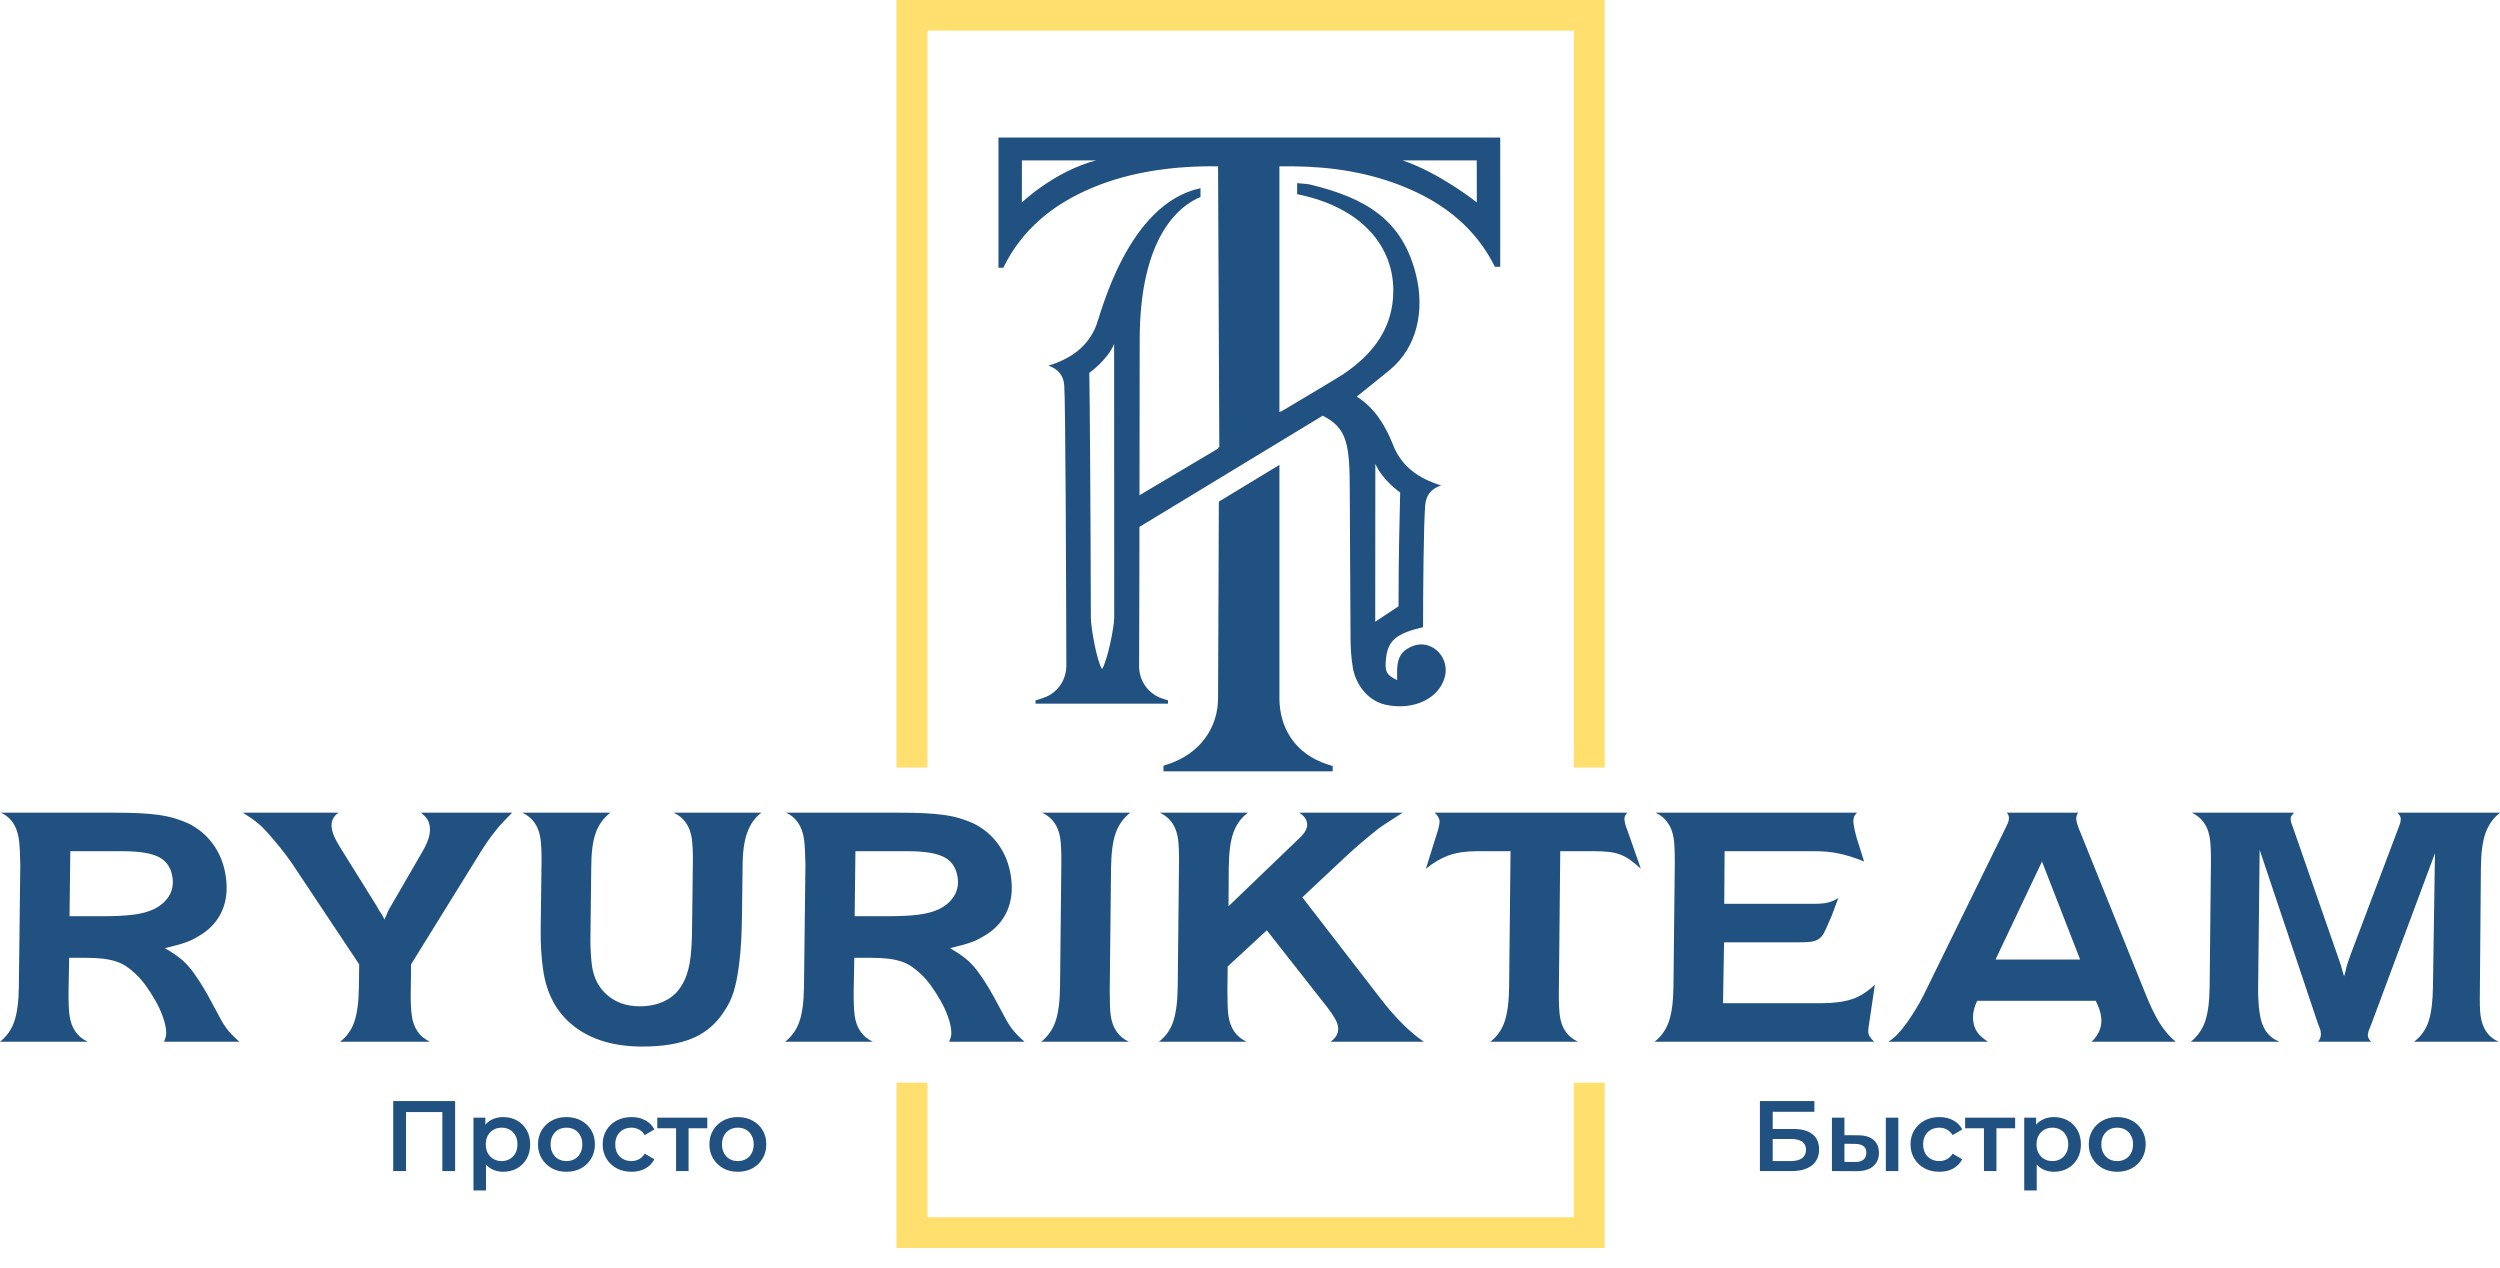 <?xml version="1.0" encoding="UTF-8"?> <svg xmlns="http://www.w3.org/2000/svg" width="138" height="70" viewBox="0 0 138 70" fill="none"> <g clip-path="url(#clip0_53_2461)"> <path d="M21.706 64.643V60.779H25.123V64.643H24.417V61.21L24.582 61.386H22.247L22.413 61.21V64.643H21.706ZM27.77 64.682C27.53 64.682 27.311 64.627 27.113 64.516C26.918 64.406 26.761 64.24 26.643 64.019C26.529 63.795 26.472 63.512 26.472 63.169C26.472 62.824 26.528 62.54 26.638 62.319C26.752 62.099 26.907 61.935 27.102 61.828C27.297 61.718 27.519 61.663 27.77 61.663C28.06 61.663 28.316 61.725 28.537 61.85C28.761 61.975 28.938 62.15 29.067 62.375C29.199 62.599 29.265 62.864 29.265 63.169C29.265 63.475 29.199 63.742 29.067 63.97C28.938 64.194 28.761 64.369 28.537 64.494C28.316 64.619 28.06 64.682 27.77 64.682ZM26.136 65.714V61.696H26.793V62.391L26.77 63.175L26.826 63.959V65.714H26.136ZM27.692 64.091C27.858 64.091 28.005 64.055 28.134 63.981C28.266 63.907 28.371 63.801 28.448 63.661C28.526 63.521 28.564 63.357 28.564 63.169C28.564 62.978 28.526 62.814 28.448 62.678C28.371 62.538 28.266 62.432 28.134 62.358C28.005 62.284 27.858 62.248 27.692 62.248C27.527 62.248 27.378 62.284 27.245 62.358C27.113 62.432 27.008 62.538 26.93 62.678C26.853 62.814 26.815 62.978 26.815 63.169C26.815 63.357 26.853 63.521 26.93 63.661C27.008 63.801 27.113 63.907 27.245 63.981C27.378 64.055 27.527 64.091 27.692 64.091ZM31.266 64.682C30.964 64.682 30.695 64.618 30.46 64.489C30.224 64.356 30.039 64.176 29.902 63.948C29.766 63.72 29.698 63.46 29.698 63.169C29.698 62.875 29.766 62.616 29.902 62.391C30.039 62.163 30.224 61.984 30.46 61.856C30.695 61.727 30.964 61.663 31.266 61.663C31.571 61.663 31.842 61.727 32.077 61.856C32.317 61.984 32.502 62.161 32.635 62.386C32.771 62.61 32.839 62.871 32.839 63.169C32.839 63.46 32.771 63.72 32.635 63.948C32.502 64.176 32.317 64.356 32.077 64.489C31.842 64.618 31.571 64.682 31.266 64.682ZM31.266 64.091C31.435 64.091 31.586 64.055 31.719 63.981C31.851 63.907 31.954 63.801 32.028 63.661C32.105 63.521 32.144 63.357 32.144 63.169C32.144 62.978 32.105 62.814 32.028 62.678C31.954 62.538 31.851 62.432 31.719 62.358C31.586 62.284 31.437 62.248 31.271 62.248C31.102 62.248 30.951 62.284 30.819 62.358C30.69 62.432 30.587 62.538 30.51 62.678C30.432 62.814 30.394 62.978 30.394 63.169C30.394 63.357 30.432 63.521 30.51 63.661C30.587 63.801 30.69 63.907 30.819 63.981C30.951 64.055 31.1 64.091 31.266 64.091ZM34.862 64.682C34.553 64.682 34.277 64.618 34.034 64.489C33.795 64.356 33.607 64.176 33.471 63.948C33.335 63.72 33.267 63.46 33.267 63.169C33.267 62.875 33.335 62.616 33.471 62.391C33.607 62.163 33.795 61.984 34.034 61.856C34.277 61.727 34.553 61.663 34.862 61.663C35.149 61.663 35.401 61.721 35.618 61.839C35.839 61.953 36.007 62.123 36.121 62.347L35.591 62.656C35.502 62.516 35.394 62.413 35.265 62.347C35.14 62.281 35.004 62.248 34.857 62.248C34.687 62.248 34.535 62.284 34.398 62.358C34.262 62.432 34.156 62.538 34.078 62.678C34.001 62.814 33.962 62.978 33.962 63.169C33.962 63.361 34.001 63.526 34.078 63.666C34.156 63.802 34.262 63.907 34.398 63.981C34.535 64.055 34.687 64.091 34.857 64.091C35.004 64.091 35.14 64.058 35.265 63.992C35.394 63.926 35.502 63.823 35.591 63.683L36.121 63.992C36.007 64.213 35.839 64.384 35.618 64.505C35.401 64.623 35.149 64.682 34.862 64.682ZM37.319 64.643V62.115L37.479 62.281H36.282V61.696H39.042V62.281H37.849L38.009 62.115V64.643H37.319ZM40.727 64.682C40.425 64.682 40.156 64.618 39.92 64.489C39.685 64.356 39.499 64.176 39.363 63.948C39.227 63.72 39.159 63.46 39.159 63.169C39.159 62.875 39.227 62.616 39.363 62.391C39.499 62.163 39.685 61.984 39.92 61.856C40.156 61.727 40.425 61.663 40.727 61.663C41.032 61.663 41.302 61.727 41.538 61.856C41.777 61.984 41.963 62.161 42.095 62.386C42.232 62.61 42.3 62.871 42.3 63.169C42.3 63.46 42.232 63.72 42.095 63.948C41.963 64.176 41.777 64.356 41.538 64.489C41.302 64.618 41.032 64.682 40.727 64.682ZM40.727 64.091C40.896 64.091 41.047 64.055 41.179 63.981C41.312 63.907 41.415 63.801 41.488 63.661C41.566 63.521 41.604 63.357 41.604 63.169C41.604 62.978 41.566 62.814 41.488 62.678C41.415 62.538 41.312 62.432 41.179 62.358C41.047 62.284 40.898 62.248 40.732 62.248C40.563 62.248 40.412 62.284 40.279 62.358C40.151 62.432 40.047 62.538 39.97 62.678C39.893 62.814 39.854 62.978 39.854 63.169C39.854 63.357 39.893 63.521 39.97 63.661C40.047 63.801 40.151 63.907 40.279 63.981C40.412 64.055 40.561 64.091 40.727 64.091Z" fill="#205180"></path> <path d="M97.147 64.643V60.779H100.155V61.37H97.853V62.319H98.996C99.459 62.319 99.811 62.417 100.05 62.612C100.293 62.803 100.414 63.083 100.414 63.451C100.414 63.83 100.28 64.124 100.011 64.334C99.746 64.54 99.371 64.643 98.885 64.643H97.147ZM97.853 64.091H98.847C99.123 64.091 99.332 64.038 99.476 63.931C99.619 63.825 99.691 63.67 99.691 63.468C99.691 63.07 99.41 62.871 98.847 62.871H97.853V64.091ZM104.098 64.643V61.696H104.788V64.643H104.098ZM102.558 62.667C102.937 62.667 103.224 62.752 103.419 62.921C103.618 63.09 103.717 63.33 103.717 63.639C103.717 63.959 103.607 64.209 103.386 64.389C103.169 64.566 102.86 64.653 102.459 64.649L101.123 64.643V61.696H101.813V62.662L102.558 62.667ZM102.398 64.141C102.6 64.145 102.755 64.102 102.862 64.014C102.968 63.926 103.022 63.797 103.022 63.628C103.022 63.458 102.968 63.337 102.862 63.263C102.758 63.186 102.604 63.145 102.398 63.142L101.813 63.136V64.135L102.398 64.141ZM107.057 64.682C106.748 64.682 106.472 64.618 106.229 64.489C105.99 64.356 105.802 64.176 105.666 63.948C105.53 63.72 105.461 63.46 105.461 63.169C105.461 62.875 105.53 62.616 105.666 62.391C105.802 62.163 105.99 61.984 106.229 61.856C106.472 61.727 106.748 61.663 107.057 61.663C107.344 61.663 107.596 61.721 107.813 61.839C108.034 61.953 108.201 62.123 108.315 62.347L107.785 62.656C107.697 62.516 107.588 62.413 107.46 62.347C107.335 62.281 107.198 62.248 107.051 62.248C106.882 62.248 106.729 62.284 106.593 62.358C106.457 62.432 106.35 62.538 106.273 62.678C106.196 62.814 106.157 62.978 106.157 63.169C106.157 63.361 106.196 63.526 106.273 63.666C106.35 63.802 106.457 63.907 106.593 63.981C106.729 64.055 106.882 64.091 107.051 64.091C107.198 64.091 107.335 64.058 107.46 63.992C107.588 63.926 107.697 63.823 107.785 63.683L108.315 63.992C108.201 64.213 108.034 64.384 107.813 64.505C107.596 64.623 107.344 64.682 107.057 64.682ZM109.514 64.643V62.115L109.674 62.281H108.476V61.696H111.236V62.281H110.044L110.204 62.115V64.643H109.514ZM113.371 64.682C113.131 64.682 112.913 64.627 112.714 64.516C112.519 64.406 112.362 64.24 112.245 64.019C112.131 63.795 112.073 63.512 112.073 63.169C112.073 62.824 112.129 62.54 112.239 62.319C112.353 62.099 112.508 61.935 112.703 61.828C112.898 61.718 113.12 61.663 113.371 61.663C113.661 61.663 113.917 61.725 114.138 61.85C114.362 61.975 114.539 62.15 114.668 62.375C114.8 62.599 114.867 62.864 114.867 63.169C114.867 63.475 114.8 63.742 114.668 63.97C114.539 64.194 114.362 64.369 114.138 64.494C113.917 64.619 113.661 64.682 113.371 64.682ZM111.737 65.714V61.696H112.394V62.391L112.372 63.175L112.427 63.959V65.714H111.737ZM113.293 64.091C113.459 64.091 113.606 64.055 113.735 63.981C113.867 63.907 113.972 63.801 114.05 63.661C114.127 63.521 114.166 63.357 114.166 63.169C114.166 62.978 114.127 62.814 114.05 62.678C113.972 62.538 113.867 62.432 113.735 62.358C113.606 62.284 113.459 62.248 113.293 62.248C113.128 62.248 112.979 62.284 112.846 62.358C112.714 62.432 112.609 62.538 112.532 62.678C112.454 62.814 112.416 62.978 112.416 63.169C112.416 63.357 112.454 63.521 112.532 63.661C112.609 63.801 112.714 63.907 112.846 63.981C112.979 64.055 113.128 64.091 113.293 64.091ZM116.868 64.682C116.566 64.682 116.297 64.618 116.062 64.489C115.826 64.356 115.64 64.176 115.504 63.948C115.368 63.72 115.3 63.46 115.3 63.169C115.3 62.875 115.368 62.616 115.504 62.391C115.64 62.163 115.826 61.984 116.062 61.856C116.297 61.727 116.566 61.663 116.868 61.663C117.173 61.663 117.444 61.727 117.679 61.856C117.918 61.984 118.104 62.161 118.237 62.386C118.373 62.61 118.441 62.871 118.441 63.169C118.441 63.46 118.373 63.72 118.237 63.948C118.104 64.176 117.918 64.356 117.679 64.489C117.444 64.618 117.173 64.682 116.868 64.682ZM116.868 64.091C117.037 64.091 117.188 64.055 117.32 63.981C117.453 63.907 117.556 63.801 117.629 63.661C117.707 63.521 117.745 63.357 117.745 63.169C117.745 62.978 117.707 62.814 117.629 62.678C117.556 62.538 117.453 62.432 117.32 62.358C117.188 62.284 117.039 62.248 116.873 62.248C116.704 62.248 116.553 62.284 116.42 62.358C116.292 62.432 116.189 62.538 116.111 62.678C116.034 62.814 115.995 62.978 115.995 63.169C115.995 63.357 116.034 63.521 116.111 63.661C116.189 63.801 116.292 63.907 116.42 63.981C116.553 64.055 116.702 64.091 116.868 64.091Z" fill="#205180"></path> <path d="M86.872 67.193H51.193V59.764H49.486V68.887H88.579V59.764H86.872V67.193Z" fill="#FFDF6D"></path> <path d="M51.193 1.693H86.873V42.369H88.579V0H49.486V42.369H51.193V1.693Z" fill="#FFDF6D"></path> <path d="M67.237 38.531C67.24 40.129 66.275 41.621 64.405 42.207C64.345 42.226 64.285 42.246 64.225 42.266V42.578H73.564V42.287C73.481 42.26 73.4 42.233 73.318 42.207C71.447 41.621 70.621 40.129 70.624 38.531C70.624 38.518 70.624 38.499 70.624 38.477V25.661L67.28 27.69C67.27 31.602 67.236 38.011 67.237 38.531Z" fill="#205180"></path> <path d="M77.418 8.853H81.516L81.52 11.173C81.52 11.173 79.496 9.552 77.418 8.853ZM75.919 25.598C76.301 26.501 77.289 27.189 77.289 27.189C77.257 28.605 77.199 30.82 77.199 33.466C76.8 33.731 76.395 34.001 75.913 34.32C75.913 30.038 75.919 25.598 75.919 25.598ZM60.833 36.931C60.555 36.534 60.217 34.664 60.215 34.088C60.202 28.66 60.156 21.765 60.13 20.58C60.13 20.58 61.118 19.892 61.5 18.988C61.5 18.988 61.504 27.576 61.505 34.087C61.505 34.635 61.118 36.503 60.833 36.931ZM56.407 11.173L56.41 8.853H60.508C58.213 9.45 56.407 11.173 56.407 11.173ZM55.115 7.591V14.779H55.382C56.416 12.664 58.126 11.275 60.278 10.371C62.459 9.453 64.891 9.149 67.237 9.181L67.306 24.675L67.237 24.717V24.761L62.9 27.337C62.906 22.97 62.911 19.236 62.911 18.778C62.911 12.921 65.211 11.306 66.268 10.874V10.389C62.234 11.242 60.762 17.345 60.508 17.98C60.044 19.141 59.117 19.802 57.87 20.185C58.435 20.372 58.703 20.754 58.745 21.251C58.817 22.093 58.851 32.155 58.862 36.742C58.864 37.481 58.435 38.164 57.753 38.461C57.666 38.499 57.573 38.533 57.473 38.565C57.368 38.598 57.265 38.632 57.161 38.666V38.844H64.473V38.66C64.375 38.628 64.277 38.596 64.179 38.565C64.172 38.563 64.166 38.561 64.159 38.559C63.385 38.309 62.875 37.577 62.878 36.77C62.883 34.403 62.892 33.745 62.898 29.084L73.01 22.947C74.375 23.621 74.508 24.541 74.508 27.173C74.508 28.465 74.543 33.252 74.55 35.193C74.553 35.753 74.583 36.322 74.68 36.873C74.836 37.758 75.475 38.683 76.496 38.904C78.044 39.237 79.445 38.553 79.757 37.357C79.933 36.68 79.594 35.95 78.947 35.675C78.597 35.527 78.222 35.524 77.793 35.749C77.037 36.131 77.123 36.852 77.121 37.542C76.525 37.262 76.432 37.066 76.508 36.349C76.612 35.359 77.075 34.964 78.553 34.62C78.553 32.567 78.584 28.916 78.673 27.86C78.716 27.364 78.984 26.982 79.549 26.795C78.301 26.412 77.374 25.751 76.911 24.59C76.488 23.53 75.94 22.57 74.895 21.89C75.542 21.369 76.128 20.905 76.705 20.43C78.261 19.147 78.632 17.106 78.173 15.204C77.418 12.079 75.317 10.924 72.361 10.196C72.129 10.139 71.882 10.141 71.603 10.111V10.718C75.325 11.475 76.911 13.724 76.911 16.032C76.911 18.062 75.839 19.518 74.134 20.666C73.886 20.834 70.716 22.717 70.716 22.717L70.717 22.696L70.623 22.751V9.181H70.828H71.401C73.548 9.204 75.646 9.528 77.649 10.371C79.783 11.267 81.483 12.641 82.519 14.727H82.812V7.591H55.115Z" fill="#205180"></path> <path d="M5.679 50.575C6.372 50.575 6.937 50.546 7.372 50.489C7.807 50.432 8.174 50.335 8.473 50.195C8.846 50.018 9.128 49.778 9.318 49.474C9.509 49.17 9.577 48.828 9.524 48.449C9.45 47.917 9.204 47.541 8.786 47.319C8.369 47.098 7.7 46.987 6.779 46.987H3.881L3.838 50.575H5.679ZM9.053 57.504C9.113 57.365 9.151 57.247 9.166 57.153C9.181 57.058 9.178 56.934 9.157 56.782C9.125 56.555 9.059 56.308 8.959 56.042C8.86 55.776 8.734 55.51 8.583 55.245C8.433 54.979 8.269 54.72 8.091 54.466C7.913 54.213 7.726 53.992 7.529 53.802C7.344 53.625 7.165 53.476 6.989 53.356C6.813 53.236 6.618 53.141 6.404 53.071C6.189 53.002 5.949 52.951 5.683 52.919C5.418 52.888 5.109 52.872 4.756 52.872H3.818L3.784 54.694C3.781 54.998 3.784 55.267 3.794 55.501C3.804 55.735 3.819 55.922 3.839 56.061C3.937 56.758 4.271 57.238 4.842 57.504H0C0.368 57.213 0.632 56.839 0.789 56.384C0.947 55.928 1.031 55.289 1.041 54.466L1.12 47.727C1.115 47.448 1.106 47.183 1.094 46.93C1.081 46.678 1.065 46.48 1.045 46.342C0.942 45.608 0.612 45.114 0.054 44.861H6.328C6.84 44.861 7.293 44.87 7.687 44.889C8.082 44.908 8.439 44.94 8.758 44.984C9.077 45.029 9.363 45.088 9.618 45.164C9.873 45.24 10.116 45.329 10.346 45.43C10.931 45.709 11.406 46.104 11.774 46.617C12.141 47.129 12.373 47.727 12.468 48.41C12.566 49.107 12.496 49.727 12.26 50.271C12.024 50.815 11.634 51.258 11.091 51.6C10.965 51.676 10.838 51.749 10.713 51.818C10.585 51.888 10.443 51.951 10.287 52.008C10.13 52.065 9.956 52.119 9.764 52.169C9.572 52.22 9.35 52.277 9.098 52.34C9.479 52.556 9.794 52.767 10.039 52.976C10.284 53.185 10.521 53.455 10.749 53.783C10.919 54.024 11.085 54.28 11.248 54.552C11.412 54.824 11.609 55.181 11.842 55.624C11.981 55.89 12.101 56.112 12.199 56.289C12.298 56.466 12.396 56.621 12.495 56.754C12.593 56.887 12.698 57.01 12.811 57.124C12.924 57.238 13.058 57.365 13.214 57.504H9.053Z" fill="#205180"></path> <path d="M22.674 54.694C22.668 54.973 22.67 55.235 22.682 55.482C22.694 55.728 22.71 55.922 22.73 56.061C22.827 56.757 23.161 57.238 23.733 57.504H18.771C19.142 57.226 19.405 56.856 19.562 56.393C19.719 55.931 19.802 55.289 19.812 54.466L19.827 53.232L16.113 47.651C15.941 47.398 15.727 47.113 15.473 46.797C15.219 46.481 14.976 46.196 14.748 45.943C14.52 45.69 14.309 45.49 14.119 45.345C13.928 45.199 13.689 45.038 13.403 44.86H18.689C18.387 45.063 18.262 45.348 18.313 45.715C18.337 45.879 18.392 46.056 18.482 46.246C18.57 46.436 18.732 46.714 18.966 47.081L20.812 50.043L20.949 50.29L21.056 50.442C21.1 50.518 21.131 50.572 21.147 50.603C21.162 50.635 21.187 50.689 21.22 50.764L21.311 50.556C21.353 50.454 21.389 50.369 21.42 50.299C21.449 50.23 21.497 50.145 21.562 50.043L23.265 47.101C23.467 46.759 23.6 46.474 23.665 46.246C23.729 46.018 23.749 45.81 23.722 45.62C23.701 45.468 23.657 45.339 23.591 45.23C23.524 45.123 23.408 45.001 23.24 44.86H28.27C28.091 45.038 27.924 45.209 27.771 45.373C27.617 45.538 27.471 45.709 27.331 45.886C27.191 46.063 27.052 46.25 26.915 46.445C26.778 46.642 26.635 46.86 26.487 47.101L22.691 53.232L22.674 54.694Z" fill="#205180"></path> <path d="M33.692 44.861C33.312 45.152 33.041 45.528 32.879 45.991C32.716 46.452 32.635 47.095 32.637 47.917L32.59 51.961C32.588 52.037 32.59 52.131 32.595 52.245C32.599 52.359 32.606 52.486 32.614 52.626C32.623 52.765 32.632 52.891 32.642 53.005C32.652 53.119 32.663 53.22 32.676 53.308C32.772 53.992 33.058 54.536 33.535 54.941C34.013 55.347 34.609 55.548 35.326 55.548C35.825 55.548 36.276 55.453 36.675 55.264C37.075 55.074 37.385 54.796 37.607 54.429C37.822 54.099 37.974 53.688 38.064 53.195C38.154 52.701 38.201 52.017 38.203 51.144L38.245 47.671C38.25 47.379 38.247 47.114 38.236 46.873C38.225 46.633 38.21 46.443 38.19 46.303C38.093 45.608 37.759 45.127 37.187 44.861H42.029C41.844 45 41.688 45.161 41.56 45.345C41.432 45.528 41.326 45.741 41.24 45.981C41.154 46.221 41.091 46.5 41.05 46.816C41.009 47.133 40.989 47.499 40.991 47.917L40.958 50.48C40.95 51.075 40.935 51.575 40.912 51.98C40.89 52.385 40.851 52.803 40.798 53.233C40.722 53.827 40.624 54.325 40.504 54.723C40.383 55.121 40.204 55.492 39.969 55.833C39.53 56.517 38.949 57.01 38.224 57.314C37.499 57.618 36.58 57.77 35.466 57.77C33.909 57.77 32.653 57.399 31.696 56.659C30.74 55.919 30.167 54.872 29.978 53.517C29.931 53.189 29.896 52.837 29.872 52.464C29.849 52.091 29.84 51.682 29.846 51.239L29.892 47.671C29.896 47.379 29.893 47.114 29.882 46.873C29.871 46.633 29.856 46.443 29.836 46.303C29.738 45.608 29.404 45.127 28.833 44.861H33.692Z" fill="#205180"></path> <path d="M49.018 50.575C49.712 50.575 50.277 50.546 50.711 50.489C51.146 50.432 51.514 50.335 51.812 50.195C52.185 50.018 52.467 49.778 52.658 49.474C52.848 49.17 52.916 48.828 52.864 48.449C52.789 47.917 52.544 47.541 52.126 47.319C51.708 47.098 51.04 46.987 50.118 46.987H47.22L47.177 50.575H49.018ZM52.393 57.504C52.453 57.365 52.49 57.247 52.506 57.153C52.521 57.058 52.518 56.934 52.497 56.782C52.465 56.555 52.399 56.308 52.299 56.042C52.199 55.776 52.074 55.51 51.923 55.245C51.772 54.979 51.608 54.72 51.431 54.466C51.253 54.213 51.066 53.992 50.869 53.802C50.684 53.625 50.505 53.476 50.329 53.356C50.152 53.236 49.958 53.141 49.744 53.071C49.529 53.002 49.289 52.951 49.023 52.919C48.757 52.888 48.448 52.872 48.096 52.872H47.158L47.123 54.694C47.12 54.998 47.124 55.267 47.134 55.501C47.144 55.735 47.159 55.922 47.178 56.061C47.276 56.758 47.61 57.238 48.182 57.504H43.34C43.708 57.213 43.972 56.839 44.129 56.384C44.287 55.928 44.37 55.289 44.38 54.466L44.46 47.727C44.455 47.448 44.446 47.183 44.433 46.93C44.421 46.678 44.404 46.48 44.385 46.342C44.282 45.608 43.951 45.114 43.393 44.861H49.667C50.179 44.861 50.632 44.87 51.027 44.889C51.422 44.908 51.778 44.94 52.097 44.984C52.416 45.029 52.703 45.088 52.958 45.164C53.212 45.24 53.455 45.329 53.686 45.43C54.27 45.709 54.746 46.104 55.113 46.617C55.481 47.129 55.712 47.727 55.808 48.41C55.906 49.107 55.836 49.727 55.6 50.271C55.364 50.815 54.973 51.258 54.43 51.6C54.305 51.676 54.178 51.749 54.052 51.818C53.925 51.888 53.783 51.951 53.627 52.008C53.469 52.065 53.296 52.119 53.104 52.169C52.912 52.22 52.69 52.277 52.437 52.34C52.819 52.556 53.133 52.767 53.378 52.976C53.624 53.185 53.861 53.455 54.088 53.783C54.258 54.024 54.425 54.28 54.588 54.552C54.751 54.824 54.949 55.181 55.181 55.624C55.322 55.89 55.44 56.112 55.539 56.289C55.638 56.466 55.736 56.621 55.834 56.754C55.932 56.887 56.038 57.01 56.151 57.124C56.263 57.238 56.397 57.365 56.553 57.504H52.393Z" fill="#205180"></path> <path d="M57.474 57.504C57.842 57.213 58.105 56.839 58.262 56.384C58.421 55.928 58.504 55.289 58.514 54.467L58.586 47.671C58.589 47.379 58.587 47.114 58.575 46.873C58.565 46.633 58.549 46.443 58.53 46.303C58.433 45.608 58.098 45.126 57.527 44.861H62.386C62.017 45.152 61.751 45.525 61.587 45.981C61.424 46.436 61.339 47.081 61.33 47.917L61.257 54.694C61.258 55.023 61.262 55.298 61.27 55.52C61.279 55.742 61.293 55.922 61.312 56.061C61.41 56.758 61.744 57.237 62.315 57.504H57.474Z" fill="#205180"></path> <path d="M73.448 57.504C73.769 57.276 73.906 56.998 73.861 56.668C73.827 56.428 73.629 56.074 73.268 55.605L69.927 51.353L67.769 53.347L67.753 54.694C67.753 55.023 67.758 55.298 67.766 55.52C67.774 55.742 67.788 55.922 67.808 56.061C67.906 56.758 68.24 57.237 68.812 57.504H63.969C64.339 57.225 64.603 56.856 64.76 56.393C64.917 55.932 65 55.289 65.01 54.467L65.081 47.671C65.086 47.379 65.082 47.114 65.072 46.873C65.061 46.633 65.045 46.443 65.026 46.303C64.928 45.608 64.594 45.126 64.022 44.861H68.882C68.502 45.152 68.233 45.525 68.076 45.981C67.917 46.436 67.835 47.081 67.827 47.917L67.815 50.024L71.707 46.284C72.04 45.981 72.188 45.703 72.152 45.449C72.137 45.336 72.096 45.234 72.033 45.146C71.97 45.057 71.869 44.962 71.729 44.861H77.424C77.09 45.077 76.777 45.278 76.486 45.468C76.194 45.658 75.993 45.804 75.882 45.905C75.678 46.07 75.441 46.265 75.171 46.493C74.902 46.721 74.597 46.993 74.255 47.31L71.889 49.531L76.242 55.169C76.644 55.688 77.044 56.144 77.439 56.536C77.835 56.928 78.221 57.251 78.598 57.504H73.448Z" fill="#205180"></path> <path d="M86.126 46.987L86.049 54.713C86.045 55.004 86.048 55.27 86.059 55.51C86.07 55.751 86.085 55.941 86.105 56.08C86.2 56.763 86.534 57.238 87.105 57.504H82.264C82.633 57.226 82.897 56.855 83.054 56.393C83.211 55.932 83.294 55.289 83.303 54.466L83.382 46.987H81.506C80.915 46.987 80.405 47.063 79.978 47.215C79.55 47.367 79.127 47.613 78.709 47.955L79.392 45.772C79.451 45.544 79.475 45.386 79.462 45.298C79.443 45.158 79.354 45.012 79.197 44.861H89.818C89.741 44.962 89.695 45.041 89.681 45.098C89.666 45.155 89.665 45.228 89.677 45.316C89.686 45.38 89.702 45.452 89.725 45.535C89.748 45.617 89.776 45.696 89.81 45.772L90.575 47.955C90.354 47.753 90.154 47.588 89.978 47.462C89.801 47.335 89.617 47.237 89.425 47.167C89.234 47.098 89.026 47.05 88.8 47.025C88.575 46.999 88.309 46.987 88.001 46.987H86.126Z" fill="#205180"></path> <path d="M103.151 56.668C103.139 56.745 103.131 56.81 103.128 56.868C103.125 56.925 103.126 56.972 103.131 57.01C103.152 57.162 103.261 57.327 103.456 57.504H91.334C91.702 57.213 91.966 56.839 92.123 56.384C92.281 55.928 92.364 55.289 92.375 54.467L92.448 47.69C92.449 47.373 92.445 47.1 92.436 46.873C92.428 46.645 92.413 46.462 92.394 46.322C92.294 45.614 91.959 45.126 91.387 44.861H102.521C102.344 44.987 102.278 45.196 102.319 45.487C102.333 45.589 102.356 45.712 102.387 45.857C102.419 46.003 102.457 46.145 102.498 46.284L102.898 47.556C102.62 47.442 102.368 47.35 102.144 47.281C101.918 47.211 101.7 47.154 101.489 47.111C101.278 47.066 101.067 47.035 100.853 47.015C100.64 46.996 100.409 46.987 100.159 46.987H95.198L95.178 49.891H100.122C100.44 49.891 100.696 49.87 100.888 49.825C101.081 49.781 101.276 49.695 101.475 49.569L101.116 50.537L100.948 50.916C100.847 51.17 100.756 51.369 100.673 51.514C100.592 51.66 100.491 51.77 100.37 51.847C100.251 51.923 100.103 51.97 99.93 51.989C99.757 52.008 99.527 52.017 99.244 52.017H95.168L95.111 55.378H100.499C101.215 55.378 101.795 55.302 102.24 55.15C102.685 54.998 103.102 54.732 103.493 54.353L103.151 56.668Z" fill="#205180"></path> <path d="M114.823 52.967L112.718 47.556L110.152 52.967H114.823ZM115.458 57.503C115.88 57.099 116.053 56.637 115.981 56.118C115.961 55.979 115.927 55.84 115.88 55.7C115.832 55.561 115.767 55.41 115.688 55.245H109.141C108.947 55.65 108.876 56.03 108.925 56.383C108.958 56.624 109.036 56.827 109.156 56.991C109.275 57.156 109.466 57.326 109.731 57.503H104.241C104.449 57.364 104.624 57.219 104.767 57.067C104.91 56.915 105.093 56.688 105.311 56.383C105.443 56.194 105.593 55.964 105.76 55.691C105.925 55.419 106.062 55.175 106.168 54.96L110.757 45.601C110.865 45.398 110.909 45.228 110.889 45.089C110.878 45.013 110.84 44.937 110.773 44.86H114.711C114.626 44.987 114.593 45.12 114.613 45.259C114.624 45.335 114.645 45.424 114.676 45.525C114.707 45.627 114.765 45.778 114.85 45.98L118.403 54.789C118.685 55.498 118.953 56.058 119.21 56.469C119.467 56.88 119.762 57.226 120.096 57.503H115.458Z" fill="#205180"></path> <path d="M127.955 57.504C128.082 57.352 128.133 57.188 128.108 57.01L128.087 56.859L127.955 56.517L124.733 46.911L124.647 54.694C124.645 54.77 124.647 54.865 124.653 54.979C124.657 55.092 124.665 55.226 124.675 55.378C124.677 55.479 124.685 55.574 124.698 55.663C124.71 55.752 124.721 55.833 124.732 55.909L124.736 55.947C124.85 56.758 125.218 57.276 125.841 57.504H120.931C121.299 57.213 121.563 56.839 121.721 56.384C121.879 55.928 121.963 55.289 121.972 54.467L122.043 47.671C122.048 47.379 122.044 47.114 122.033 46.873C122.023 46.633 122.008 46.443 121.988 46.303C121.891 45.608 121.556 45.126 120.985 44.861H126.628C126.55 44.949 126.497 45.019 126.47 45.07C126.443 45.12 126.437 45.196 126.45 45.297C126.46 45.361 126.472 45.411 126.489 45.449L126.572 45.677L128.884 52.322L129.025 52.72C129.098 52.923 129.162 53.106 129.212 53.27C129.265 53.435 129.324 53.644 129.394 53.897L129.474 53.612C129.494 53.511 129.513 53.426 129.531 53.356C129.55 53.287 129.572 53.217 129.597 53.147C129.621 53.078 129.646 53.002 129.675 52.919C129.703 52.837 129.738 52.739 129.779 52.626L132.403 45.677C132.445 45.576 132.477 45.481 132.5 45.392C132.521 45.304 132.527 45.228 132.519 45.164C132.509 45.101 132.491 45.05 132.463 45.013C132.434 44.975 132.394 44.924 132.339 44.861H138C137.632 45.152 137.365 45.525 137.202 45.981C137.038 46.436 136.953 47.081 136.945 47.917L136.889 54.694C136.877 55.34 136.889 55.795 136.927 56.061C137.028 56.782 137.362 57.264 137.929 57.504H133.258C133.637 57.213 133.903 56.839 134.056 56.384C134.208 55.928 134.289 55.289 134.299 54.467L134.41 47.1L130.903 56.517L130.751 56.897C130.713 57.023 130.699 57.124 130.709 57.2C130.722 57.289 130.781 57.39 130.888 57.504H127.955Z" fill="#205180"></path> </g> <defs> <clipPath id="clip0_53_2461"> <rect width="138" height="69" fill="white"></rect> </clipPath> </defs> </svg> 